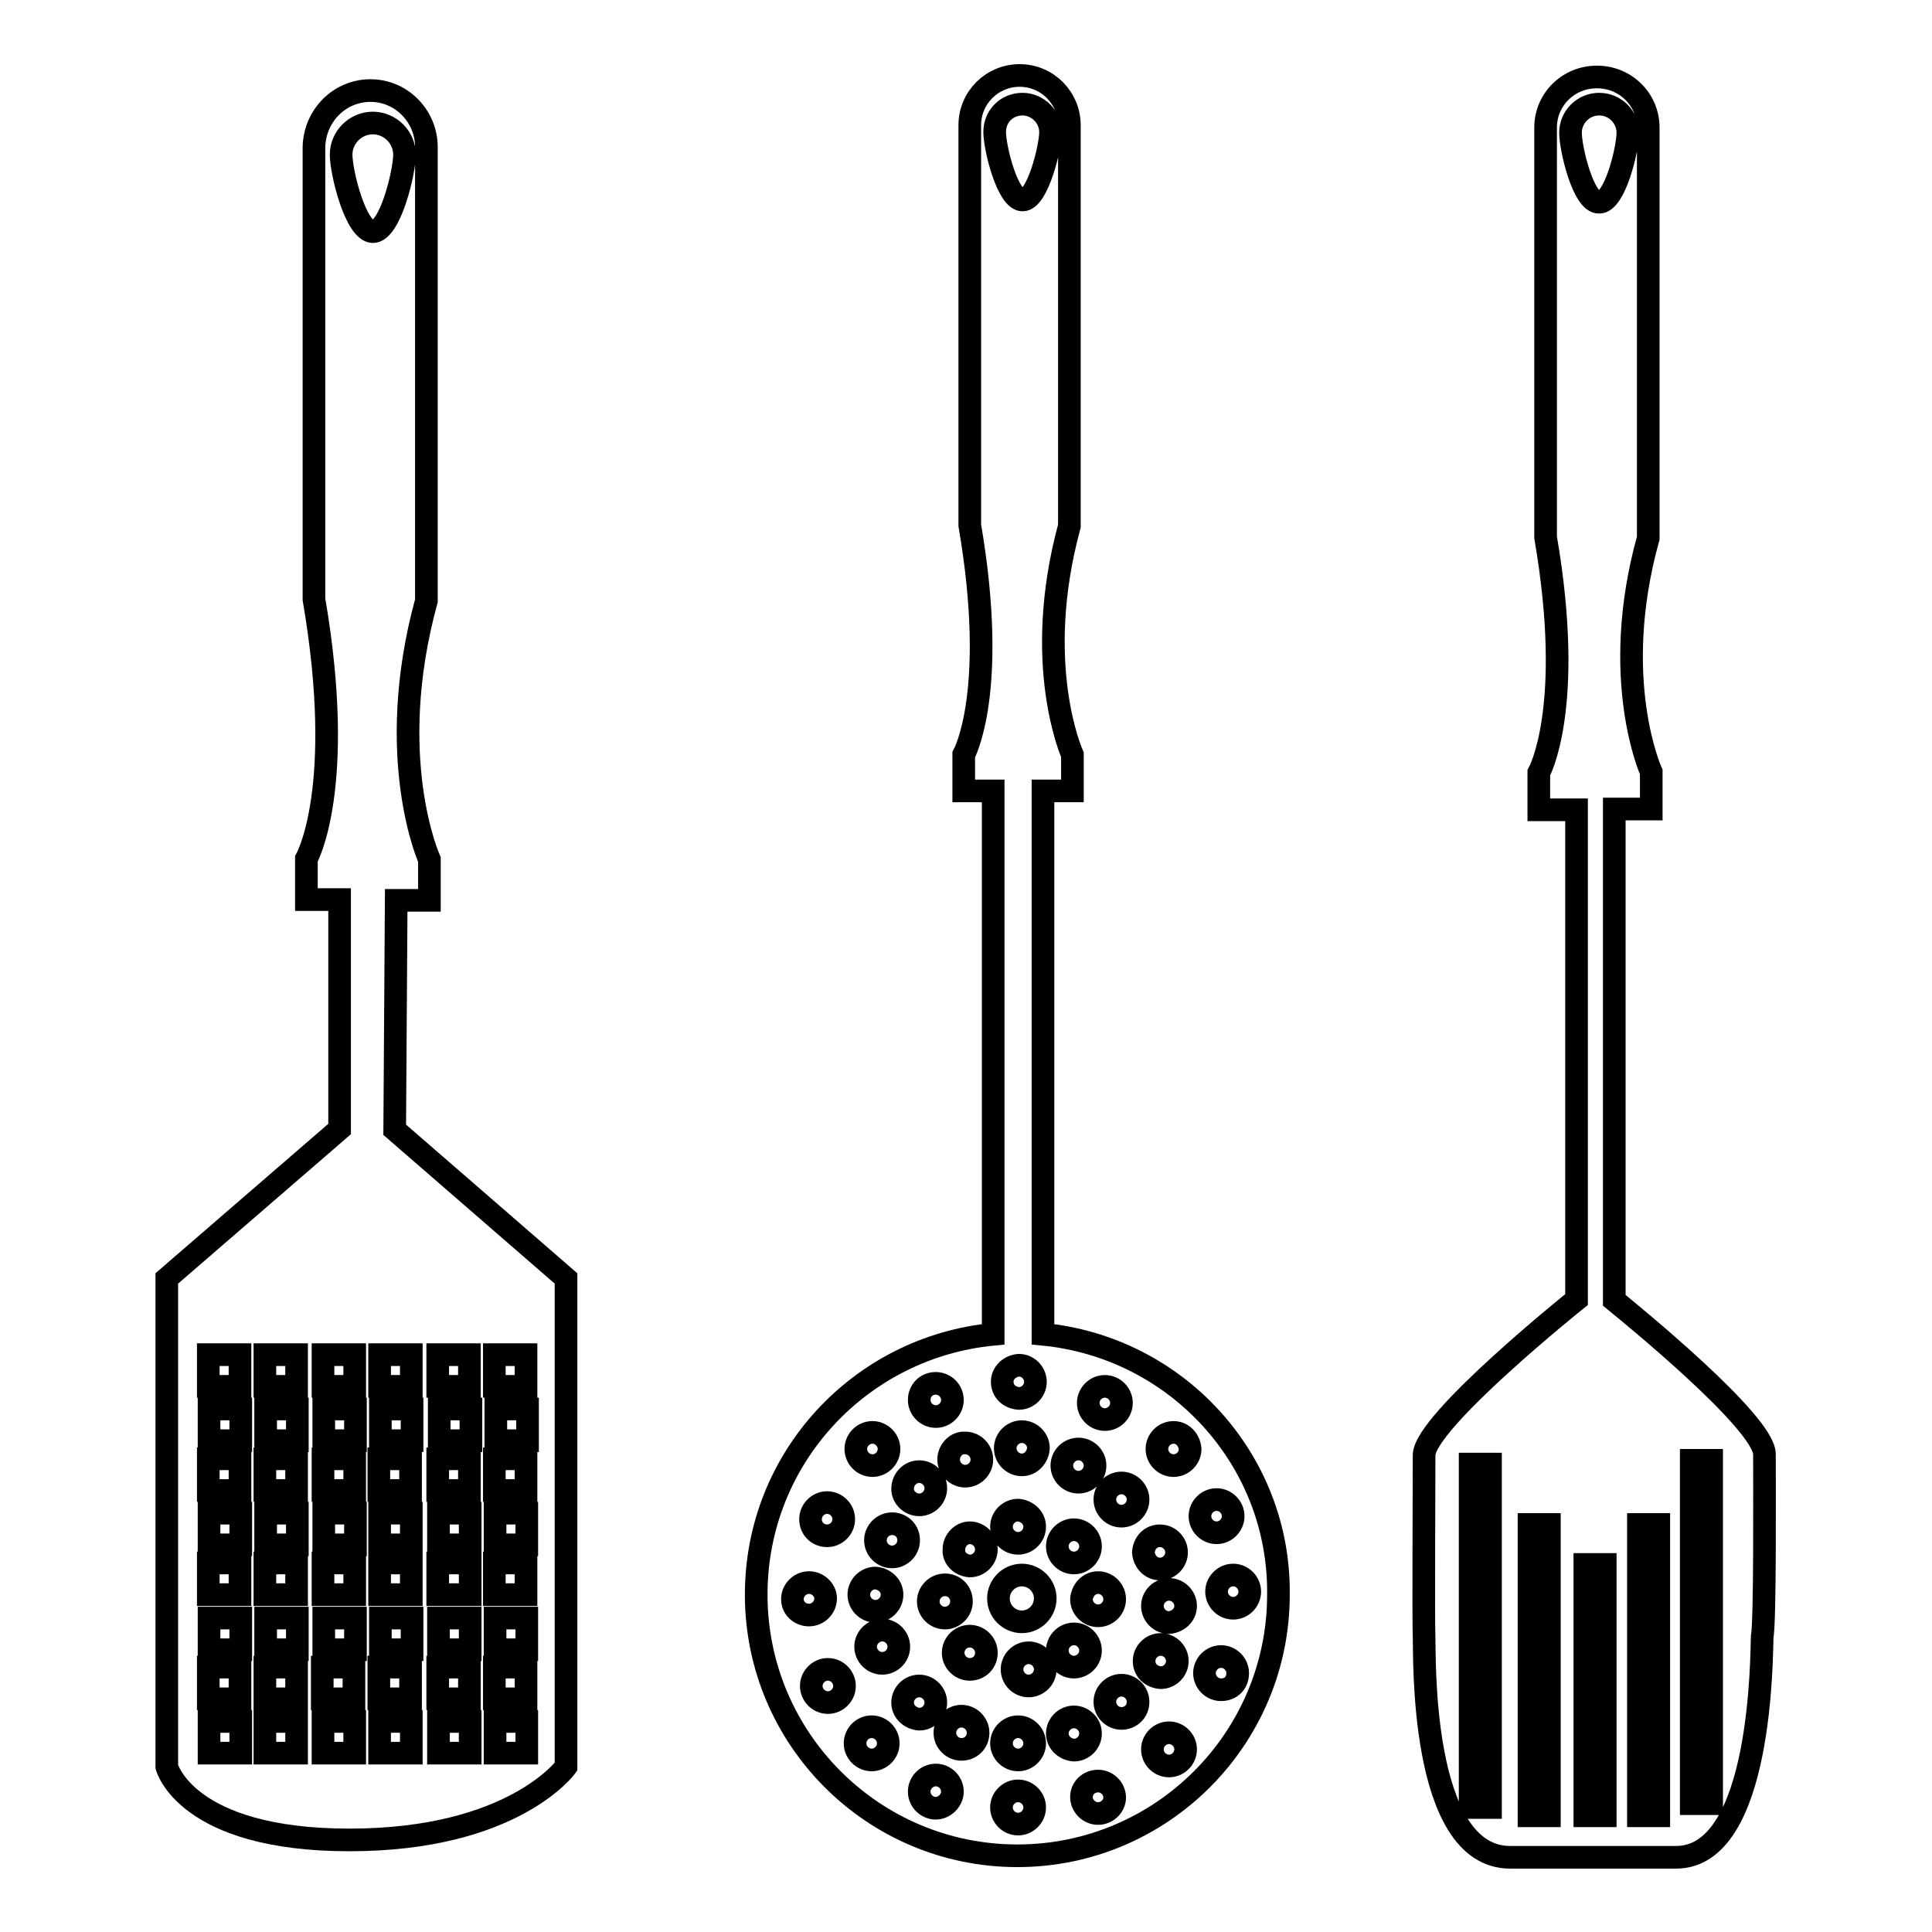 <?xml version="1.0" encoding="utf-8"?>
<!-- Svg Vector Icons : http://www.onlinewebfonts.com/icon -->
<!DOCTYPE svg PUBLIC "-//W3C//DTD SVG 1.1//EN" "http://www.w3.org/Graphics/SVG/1.1/DTD/svg11.dtd">
<svg version="1.1" xmlns="http://www.w3.org/2000/svg" xmlns:xlink="http://www.w3.org/1999/xlink" x="0px" y="0px" viewBox="0 0 256 256" enable-background="new 0 0 256 256" xml:space="preserve">
<g><g><g><g><path stroke-width="3" fill-opacity="0" stroke="#000000"  d="M52.5,119.3h4.4v-5.4c0,0-6.1-13.5-0.4-34.3c0-4.4,0-60,0-60h0c0,0,0-0.1,0-0.1c0-4.1-3.3-7.5-7.4-7.5s-7.4,3.3-7.5,7.5c0,0,0,0.1,0,0.1h0c0,0,0,54.8,0,59.8c4.3,25.1-1,34.4-1,34.4v5.4H45v30.4l-22.9,19.8v64.7c0,0,2.5,9.7,24.2,9.7c21.7,0,28.7-9.7,28.7-9.7v-64.7l-22.7-19.7L52.5,119.3L52.5,119.3z M47,179.5v4.2h-4.2v-4.2H47z M42.8,193.3H47v4.2h-4.2V193.3z M42.9,204.7v-4.2h4.2v4.2H42.9z M47,207.1v4.2h-4.2v-4.2H47z M35.1,179.5h4.2v4.2h-4.2V179.5z M35.1,193.3h4.2v4.2h-4.2V193.3z M35.2,204.7v-4.2h4.2v4.2H35.2z M39.3,207.1v4.2h-4.2l0-4.2H39.3z M31.8,179.5v4.2h-4.2v-4.2H31.8z M31.8,193.3v4.2h-4.2v-4.2H31.8z M27.7,204.7v-4.2h4.2v4.2H27.7z M31.8,207.1v4.2h-4.2v-4.2H31.8z M27.6,220.9h4.2v4.2h-4.2V220.9z M31.9,232.3h-4.2v-4.2h4.2V232.3z M31.9,218.6h-4.2v-4.2h4.2V218.6z M31.9,190.9h-4.2v-4.2h4.2L31.9,190.9L31.9,190.9z M35.1,220.9h4.2v4.2h-4.2V220.9z M35.1,232.3v-4.2h4.2v4.2H35.1z M39.4,218.6h-4.2v-4.2h4.2V218.6z M35.2,190.9v-4.2h4.2v4.2H35.2z M42.7,220.9h4.2v4.2h-4.2V220.9z M47,232.3h-4.2v-4.2H47V232.3z M47.1,218.6h-4.2v-4.2h4.2V218.6z M47.1,190.9h-4.2v-4.2h4.2V190.9z M45.2,20.5c0-2.3,1.9-4.2,4.2-4.2c2.3,0,4.2,1.9,4.2,4.2c0,2.3-1.9,10.2-4.2,10.2C47.1,30.6,45.2,22.8,45.2,20.5z M50.3,204.7v-4.2h4.2v4.2H50.3z M54.5,207.1v4.2h-4.2v-4.2H54.5z M50.2,197.5v-4.2h4.2v4.2H50.2z M50.2,220.9h4.2v4.2h-4.2V220.9z M50.3,232.3v-4.2h4.2v4.2H50.3z M54.6,218.6h-4.2v-4.2h4.2V218.6L54.6,218.6z M62.3,232.3h-4.2v-4.2h4.2V232.3z M58.1,218.6v-4.2h4.2v4.2H58.1z M62.3,207.1v4.2H58v-4.2H62.3z M58.1,200.5h4.2v4.2h-4.2L58.1,200.5z M65.6,232.3v-4.2h4.2v4.2H65.6z M65.6,218.6v-4.2h4.2v4.2H65.6z M69.7,207.1v4.2h-4.2v-4.2H69.7z M65.6,204.7v-4.2h4.2v4.2H65.6z M69.9,190.9h-4.2v-4.2h4.2V190.9z M65.5,179.5h4.2v4.2h-4.2V179.5z M65.5,193.3h4.2v4.2h-4.2V193.3z M65.5,220.9h4.2v4.2h-4.2V220.9z M62.4,190.9h-4.2v-4.2h4.2V190.9z M58,179.5l4.2,0v4.2H58V179.5z M58,193.3h4.2v4.2H58V193.3z M58,220.9h4.2v4.2H58V220.9z M54.6,190.9h-4.2v-4.2h4.2V190.9z M54.5,179.5v4.2h-4.2v-4.2H54.5z"/><path stroke-width="3" fill-opacity="0" stroke="#000000"  d="M138.2,176.8v-72h3.9l0-4.8c0,0-5.4-11.9-0.4-30.3c0-3.9,0-53,0-53h0c0,0,0-0.1,0-0.1c0-3.6-2.9-6.6-6.6-6.6c-3.6,0-6.6,2.9-6.6,6.6c0,0,0,0.1,0,0.1h0c0,0,0,48.4,0,52.9c3.8,22.2-0.8,30.4-0.8,30.4v4.8h3.9v72c-17.6,1.7-31.4,16.4-31.4,34.5c0,19.1,15.5,34.6,34.6,34.6c19.1,0,34.6-15.5,34.6-34.6C169.6,193.3,155.8,178.5,138.2,176.8z M126.4,205.3c0-1.2,1-2.2,2.1-2.2c1.2,0,2.2,1,2.2,2.2c0,1.2-1,2.2-2.2,2.2C127.3,207.4,126.3,206.5,126.4,205.3z M127.4,212.2c0,1.2-1,2.2-2.2,2.2c-1.2,0-2.2-1-2.2-2.2c0-1.2,1-2.2,2.2-2.2C126.5,210,127.4,211,127.4,212.2z M127.9,191.2c1.2,0,2.2,1,2.2,2.2s-1,2.2-2.2,2.2c-1.2,0-2.2-1-2.2-2.2S126.7,191.1,127.9,191.2z M124,183.3c1.2,0,2.2,1,2.2,2.2s-1,2.2-2.2,2.2c-1.2,0-2.2-1-2.2-2.2S122.7,183.3,124,183.3z M121.8,195c1.2,0,2.2,1,2.2,2.2c0,1.2-1,2.2-2.2,2.2s-2.2-1-2.2-2.1C119.6,196,120.6,195,121.8,195z M120.4,204.1c0,1.2-1,2.2-2.2,2.2c-1.2,0-2.2-1-2.2-2.2c0-1.2,1-2.2,2.2-2.2S120.4,202.8,120.4,204.1z M118.2,211.3c0,1.2-1,2.2-2.2,2.2c-1.2,0-2.2-1-2.2-2.2s1-2.2,2.2-2.2C117.2,209.2,118.2,210.1,118.2,211.3z M115.6,189.8c1.2,0,2.2,1,2.2,2.2s-1,2.2-2.2,2.2c-1.2,0-2.2-1-2.2-2.2S114.4,189.8,115.6,189.8z M109.6,199.1c1.2,0,2.2,1,2.2,2.2c0,1.2-1,2.2-2.2,2.2c-1.2,0-2.2-0.9-2.2-2.2C107.4,200.1,108.4,199.1,109.6,199.1z M105,211.9c0-1.2,1-2.2,2.2-2.2s2.2,1,2.2,2.1c0,1.2-1,2.2-2.2,2.2C106,214,105,213.1,105,211.9z M109.7,225.6c-1.2,0-2.2-1-2.2-2.2c0-1.2,1-2.2,2.2-2.2c1.2,0,2.2,1,2.2,2.2C111.9,224.6,110.9,225.6,109.7,225.6z M115.5,233.2c-1.2,0-2.2-1-2.2-2.2s1-2.2,2.2-2.2c1.2,0,2.2,1,2.2,2.2S116.7,233.2,115.5,233.2z M116.9,220.4c-1.2,0-2.2-1-2.2-2.2c0-1.2,1-2.2,2.2-2.2c1.2,0,2.2,1,2.2,2.2S118.1,220.4,116.9,220.4z M119.6,225.6c0-1.2,1-2.2,2.2-2.2s2.2,1,2.2,2.2s-1,2.2-2.2,2.2C120.6,227.7,119.6,226.8,119.6,225.6z M124,239.6c-1.2,0-2.2-1-2.2-2.2c0-1.2,1-2.2,2.2-2.2c1.2,0,2.2,1,2.2,2.2S125.1,239.6,124,239.6z M127.4,231.8c-1.2,0-2.2-1-2.2-2.2c0-1.2,1-2.2,2.2-2.2c1.2,0,2.2,1,2.2,2.2C129.6,230.9,128.6,231.8,127.4,231.8z M128.5,221.2c-1.2,0-2.2-1-2.2-2.2c0-1.2,1-2.2,2.2-2.2s2.2,1,2.2,2.2C130.7,220.3,129.7,221.2,128.5,221.2z M153.7,203.5c1.2,0,2.2,1,2.2,2.2c0,1.2-1,2.2-2.2,2.2c-1.2,0-2.1-1-2.2-2.2C151.6,204.4,152.5,203.5,153.7,203.5z M146.4,183.7c1.2,0,2.2,1,2.2,2.2s-1,2.2-2.2,2.2c-1.2,0-2.2-1-2.2-2.2S145.2,183.7,146.4,183.7z M142.9,192c1.2,0,2.2,1,2.2,2.2c0,1.2-1,2.2-2.2,2.2c-1.2,0-2.2-1-2.2-2.2C140.7,193,141.7,192,142.9,192z M145.5,209.7c1.2,0,2.2,1,2.2,2.2c0,1.2-1,2.2-2.2,2.2c-1.2,0-2.2-1-2.2-2.2C143.4,210.7,144.3,209.7,145.5,209.7z M142.3,202.7c1.2,0,2.2,1,2.2,2.2c0,1.2-1,2.2-2.2,2.2c-1.2,0-2.2-1-2.2-2.2C140.1,203.7,141.1,202.7,142.3,202.7z M135.5,13.8c2,0,3.7,1.7,3.7,3.7c0,2-1.7,9-3.7,9c-2,0-3.7-6.9-3.7-9C131.8,15.4,133.4,13.8,135.5,13.8z M135.4,194.1c-1.2,0-2.2-1-2.2-2.2c0-1.2,1-2.2,2.2-2.2s2.2,1,2.2,2.2C137.5,193.1,136.6,194.1,135.4,194.1z M137.1,202.3c0,1.2-1,2.2-2.2,2.2c-1.2,0-2.2-1-2.2-2.2s1-2.2,2.2-2.2C136.1,200.2,137.1,201.1,137.1,202.3z M132.8,183.1c0-1.2,1-2.1,2.2-2.2c1.2,0,2.2,1,2.2,2.2s-1,2.2-2.2,2.2C133.7,185.2,132.8,184.3,132.8,183.1z M135.4,208.7c1.7,0,3.1,1.4,3.1,3.1s-1.4,3.1-3.1,3.1c-1.7,0-3.1-1.4-3.1-3.1C132.3,210.1,133.7,208.7,135.4,208.7z M134.9,241.7c-1.2,0-2.2-1-2.2-2.2c0-1.2,1-2.2,2.2-2.2c1.2,0,2.2,1,2.2,2.2S136.1,241.7,134.9,241.7z M134.9,233.2c-1.2,0-2.2-1-2.2-2.2s1-2.2,2.2-2.2c1.2,0,2.2,1,2.2,2.2S136.1,233.2,134.9,233.2z M136.3,223.4c-1.2,0-2.2-1-2.2-2.2c0-1.2,1-2.2,2.2-2.2c1.2,0,2.2,1,2.2,2.2C138.5,222.4,137.5,223.4,136.3,223.4z M142.3,216.5c1.2,0,2.2,1,2.2,2.2c0,1.2-1,2.2-2.2,2.2c-1.2,0-2.2-1-2.2-2.2C140.1,217.5,141.1,216.5,142.3,216.5z M140.1,229.7c0-1.2,1-2.2,2.2-2.2c1.2,0,2.2,1,2.2,2.2c0,1.2-1,2.2-2.2,2.2C141.1,231.8,140.1,230.9,140.1,229.7z M145.5,240.3c-1.2,0-2.2-1-2.2-2.2c0-1.2,1-2.1,2.2-2.1c1.2,0,2.2,1,2.2,2.2C147.7,239.3,146.7,240.3,145.5,240.3z M148.6,227.7c-1.2,0-2.2-1-2.2-2.2c0-1.2,1-2.2,2.2-2.2c1.2,0,2.2,1,2.2,2.2C150.8,226.8,149.8,227.7,148.6,227.7z M148.6,200.9c-1.2,0-2.2-1-2.2-2.2c0-1.2,1-2.2,2.2-2.2c1.2,0,2.2,1,2.2,2.2C150.8,199.9,149.8,200.9,148.6,200.9z M151.6,220.1c0-1.2,1-2.2,2.2-2.2c1.2,0,2.2,1,2.2,2.2c0,1.2-1,2.2-2.2,2.2C152.5,222.2,151.6,221.3,151.6,220.1z M154.9,234c-1.2,0-2.2-1-2.2-2.2c0-1.2,1-2.2,2.2-2.2c1.2,0,2.2,1,2.2,2.2C157.1,233,156.1,234,154.9,234z M154.9,215c-1.2,0-2.2-1-2.2-2.2c0-1.2,1-2.2,2.2-2.2c1.2,0,2.2,1,2.2,2.2C157.1,214,156.1,214.9,154.9,215z M155.5,194.2c-1.2,0-2.2-1-2.2-2.2c0-1.2,1-2.2,2.2-2.2c1.2,0,2.1,1,2.2,2.2C157.7,193.2,156.7,194.2,155.5,194.2z M161.8,223.9c-1.2,0-2.2-1-2.2-2.2c0-1.2,1-2.2,2.2-2.2c1.2,0,2.2,1,2.2,2.2C164,223,163.1,223.9,161.8,223.9z M165.6,210.9c0,1.2-1,2.2-2.2,2.2c-1.2,0-2.2-1-2.2-2.2s1-2.2,2.2-2.2C164.6,208.7,165.6,209.7,165.6,210.9z M163.4,200.9c0,1.2-1,2.2-2.2,2.2c-1.2,0-2.2-1-2.2-2.2s1-2.2,2.2-2.2C162.4,198.7,163.4,199.7,163.4,200.9z"/><path stroke-width="3" fill-opacity="0" stroke="#000000"  d="M233.8,192.7c0-4.2-17.7-18.6-19.9-20.4v-65.1h4.9v-4.9c0,0-5.6-12.3-0.4-31c0-4,0-54.3,0-54.3h0c0,0,0-0.1,0-0.1c0-3.7-3-6.7-6.8-6.7c-3.8,0-6.8,3-6.8,6.7c0,0,0,0.1,0,0.1h0c0,0,0,49.6,0,54.2c3.9,22.7-0.9,31.2-0.9,31.2v4.9h5v64.9c0,0-20.1,16.1-20.2,20.6c0,4.5-0.1,22.1,0,24.1c0.1,2-0.7,29.2,11.4,29.2c3.5,0,9.7,0,10.9,0c0.1,0,0.2,0,0.2,0c1.2,0,7.3,0,10.9,0c11.5,0,11.3-27.2,11.4-29.2C233.9,214.8,233.8,197.2,233.8,192.7z M197.5,239.5h-2.7v-45.5h2.7V239.5z M205.3,240.6h-2.7V202h2.7V240.6z M208.1,17.6c0-2.1,1.7-3.8,3.8-3.8c2.1,0,3.8,1.7,3.8,3.8s-1.7,9.2-3.8,9.2C209.8,26.9,208.1,19.7,208.1,17.6z M210,240.6v-33.3h2.7v33.3H210z M219.8,240.6h-2.7V202h2.7V240.6z M226.8,239h-2.7v-45.5l2.7,0V239z"/></g></g><g></g><g></g><g></g><g></g><g></g><g></g><g></g><g></g><g></g><g></g><g></g><g></g><g></g><g></g><g></g></g></g>
</svg>